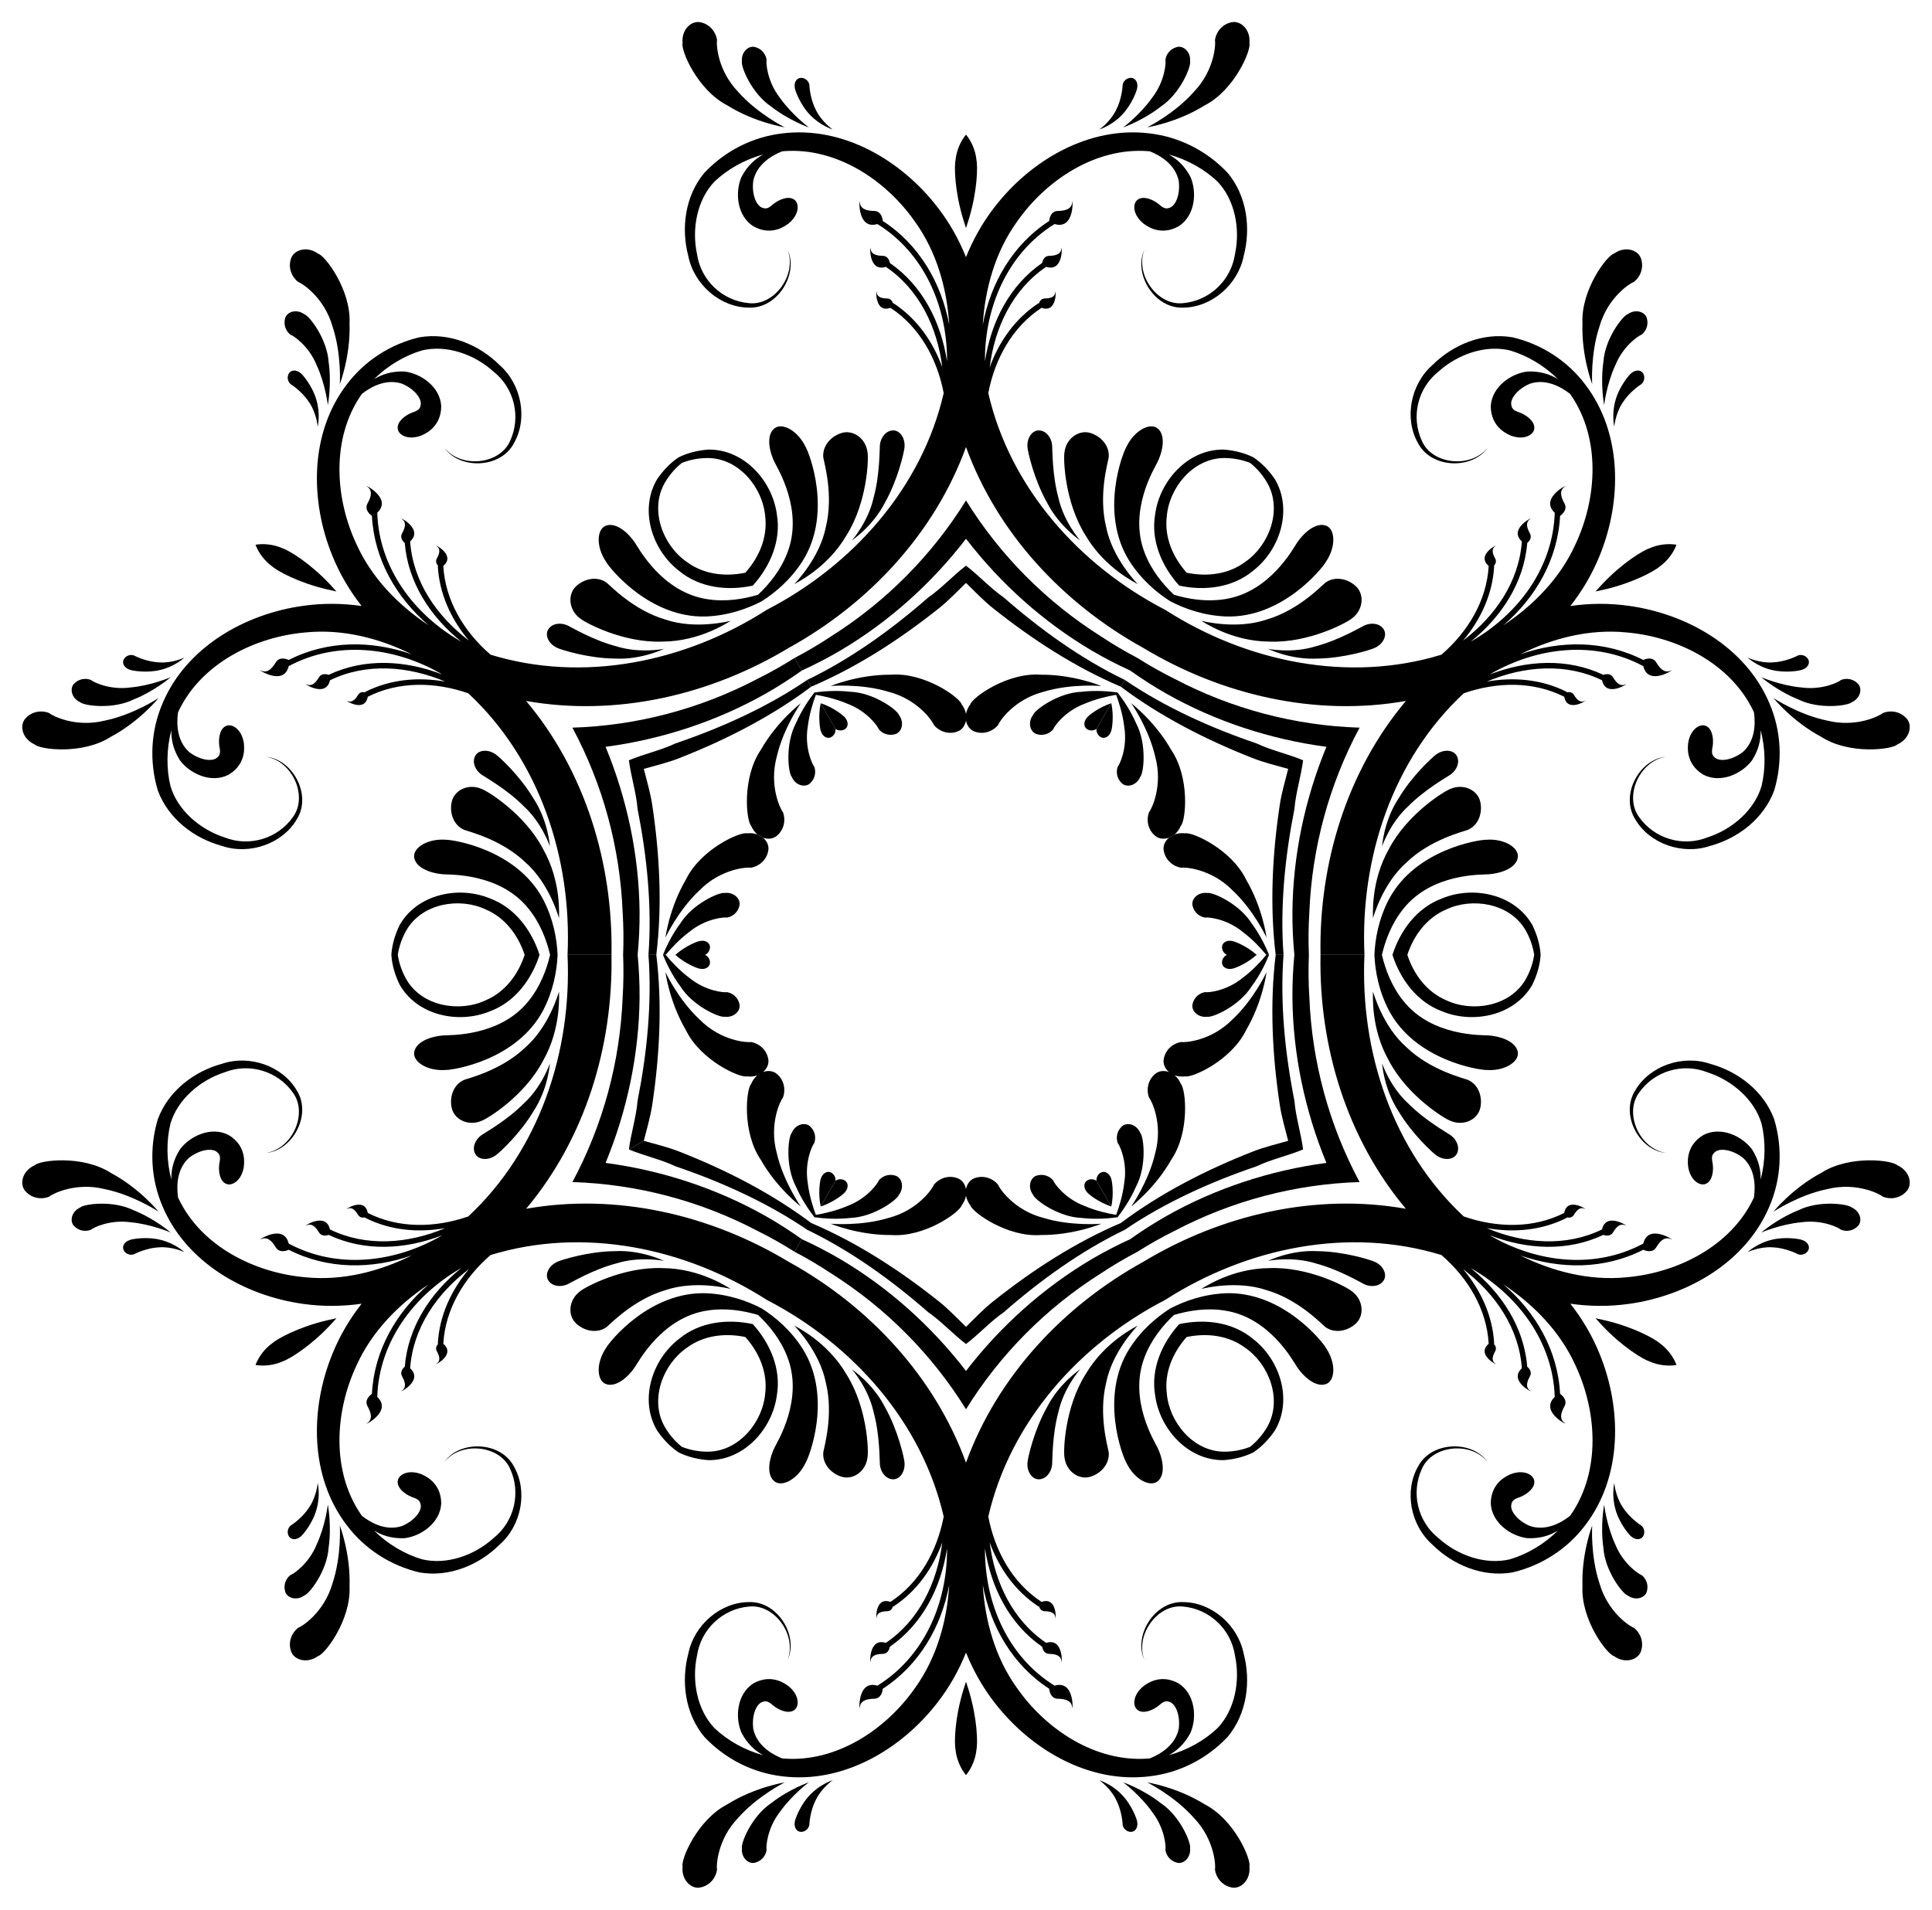 <?xml version="1.0" encoding="utf-8"?>

<!DOCTYPE svg PUBLIC "-//W3C//DTD SVG 1.1//EN" "http://www.w3.org/Graphics/SVG/1.1/DTD/svg11.dtd">
<svg version="1.1" id="Layer_1" xmlns="http://www.w3.org/2000/svg" xmlns:xlink="http://www.w3.org/1999/xlink" x="0px" y="0px"
	 viewBox="473.95 3.095 1612.1 1593.809" enable-background="new 473.95 3.095 1612.1 1593.809" xml:space="preserve"
	>
<g>
	<path d="M1136.753,490.629c1.122-0.96,27.357-13.072,43.452-40.647c17.545-27.739,18.686-64.154,17.598-69.556
		c-1.467-11.706-12.352-19.141-22.109-15.821c-9.697,3.283-15.807,11.888-14.72,20.589
		c0.646,4.113,8.632,30.923,2.112,57.588C1157.921,468.966,1137.69,489.378,1136.753,490.629z"/>
	<path d="M1212.417,422.487c10.837-19.198,15.902-42.031,16.249-45.843c0.823-7.756-3.696-14.377-9.414-14.334
		c-5.685,0.041-10.382,5.356-11.111,12.221c-0.333,3.37,0.08,24.46-5.269,44.038
		c-4.421,20.01-18.017,35.491-18.007,35.442C1184.617,454.189,1202.284,442.485,1212.417,422.487z"/>
	<path d="M1280,193.447v-78.011c-4.674,5.661-7.827,13.307-8.657,20.569c-1.304,6.285-0.772,26.435,6.145,49.512
		C1278.296,188.15,1279.14,190.794,1280,193.447z"/>
	<path d="M1217.502,566.183c-27.592-0.207-50.654,9.538-50.574,9.467c-0.218-0.062,25.212-2.299,48.535,4.835
		c24.612,6.391,36.817,24.798,37.746,27.686c4.048,5.032,11.856,8.34,19.663,5.446
		c3.68-1.284,6.345-4.805,7.128-9.168v-5.441H1280c-0.461-2.666-1.605-5.423-3.585-8.036
		C1274.764,585.215,1245.591,564.116,1217.502,566.183z"/>
	<path d="M1179.111,602.064c-0.997-1.596-9.911-8.729-20.36-12.073l12.391,21.462
		c2.326,1.63,5.635,1.728,8.005,0.08C1181.95,609.584,1181.957,605.326,1179.111,602.064z"/>
	<path d="M1080.807,91.038c23.419,14.586,48.176,18.327,48.07,18.343c0.154,0.168-22.7-11.21-38.868-29.472
		c-17.646-18.302-18.447-40.376-17.731-43.323c-0.818-6.405-5.745-13.304-13.92-14.913
		c-7.417-1.611-15.987,6.005-14.849,17.46C1041.916,44.908,1055.772,78.136,1080.807,91.038z"/>
	<path d="M1117.369,91.974c15.06,11.816,31.617,17.497,31.573,17.486c0.053,0.103-14.187-10.529-24.173-24.672
		c-11.065-14.242-11.713-29.907-11.159-31.796c-0.598-4.37-3.777-9.115-9.6-10.632
		c-5.159-1.499-11.761,3.828-10.977,12.083C1092.049,58.846,1101.324,81.288,1117.369,91.974z"/>
	<path d="M1150.087,99.183c8.276,8.743,18.84,12.122,18.773,11.959c-0.046,0.193-9.028-6.228-13.814-15.665
		c-4.991-9.338-5.731-19.911-5.777-21.637c-0.558-3.389-3.83-5.966-7.239-5.766c-3.416,0.202-5.637,3.828-4.915,8.092
		C1137.132,78.212,1141.7,90.712,1150.087,99.183z"/>
	<path d="M1040.635,479.576c17.15,14.209,40.432,16.785,61.45,12.265l-1.554-2.692l1.555,2.692
		c14.423-15.941,23.833-37.393,20.103-59.349c-3.646-27.929-27.194-54.514-57.117-54.192
		c-8.626,0.639-17.211,2.677-24.816,6.45l0,0l0,0c-0,0-0,0-0,0v0
		c-7.07,4.699-13.128,11.116-17.994,18.266C1007.021,428.768,1018.27,462.453,1040.635,479.576z M1028.375,406.559
		c3.485-6.242,8.534-12.373,14.568-17.152c7.156-2.836,14.99-4.143,22.138-4.04
		c25.564,0.425,45.408,24.69,47.385,48.751c2.067,17.356-5.011,33.969-16.601,46.955
		c-17.041,3.544-34.967,1.368-48.964-9.1C1027.054,458.228,1015.962,428.91,1028.375,406.559z"/>
	<path d="M1063.344,517.587c18.507-0.805,34.194-6.45,46.266-12.712c11.459-7.323,24.191-18.086,34.142-33.711
		c25.051-40.061,5.446-89.989,2.46-95.014c-6.752-14.097-19.849-20.575-26.065-15.534
		c-6.212,4.982-5.347,16.762,0.053,28.113c2.29,4.814,24.702,40.397,10.607,76.023
		c-5.512,14.314-15.018,25.931-24.321,34.711c-12.255,3.666-27.068,6.091-42.221,3.707
		c-37.901-5.607-57.51-42.808-60.534-47.197c-7.131-10.353-16.9-16.991-24.32-14.103
		c-7.474,2.863-8.412,17.444,0.42,30.34C982.688,477.309,1016.125,519.251,1063.344,517.587z"/>
	<path d="M957.736,519.028c4.135,3.643,36.241,20.863,69.036,19.537c31.928-0.151,55.535-16.815,56.927-17.307
		c-1.551,0.187-29.345,7.5-54.604-1.118c-26.353-7.686-45.578-28.008-48.816-30.623
		c-6.992-5.293-17.499-4.303-25.191,2.453C947.336,498.761,948.332,511.905,957.736,519.028z"/>
	<path d="M939.03,543.866c3.474,1.605,25.781,8.635,47.825,8.85c22.386,1.223,41.355-8.225,41.078-8.098
		c0.047,0.016-20.158,4.05-39.698-2.127c-19.63-5.156-37.687-16.059-40.773-17.456
		c-6.309-2.801-13.261-1.391-16.139,3.512C928.427,533.475,931.901,540.7,939.03,543.866z"/>
	<path d="M1037.48,623.567c-12.137,5.772-25.695,8.611-38.764,14.034l-0-0v0l0,0l0,0
		c1.838,14.03,6.159,27.191,7.228,40.587c7.808,39.431,12.112,81.1,9.098,121.812h6.552
		c5.04-41.366,2.745-84.201-3.353-124.751c-1.483-10.328-4.614-20.524-7.075-30.46
		c9.835-2.836,20.231-5.223,29.916-9.102c38.167-14.994,76.411-34.423,109.715-59.472l-3.276-5.674
		C1113.771,593.506,1075.532,610.614,1037.48,623.567z"/>
	<path d="M1122.151,700.635c6.41-5.314,7.449-13.729,5.115-19.752c-2.036-2.248-11.875-22.022-5.104-46.532
		c5.483-23.765,20.136-44.67,20.081-44.45c0.102-0.034-19.869,15.066-33.486,39.065
		c-15.834,23.292-12.148,59.106-7.988,63.414c1.273,3.021,3.089,5.391,5.167,7.123l4.712,2.72
		C1114.818,703.727,1119.199,703.18,1122.151,700.635z"/>
	<path d="M1134.568,651.394c3.25,7.626,11.594,9.152,15.412,5.375c4.398-4.113,4.922-9.799,3.365-13.929
		c-1.39-1.4-8.304-15.471-5.377-33.268c1.218-10.353,4.398-20.32,6.737-26.591l-0.915-1.585l0.915,1.585
		c6.601,1.109,16.822,3.339,26.397,7.461c16.876,6.364,25.605,19.387,26.123,21.29
		c2.798,3.414,7.984,5.802,13.745,4.051c5.18-1.419,8.03-9.407,3.05-16.035
		c-1.465-4.271-21.095-18.571-40.355-19.299c-12.142-1.407-23.486-0.371-30.099,0.561l0,0
		c-4.113,5.261-10.683,14.567-15.535,25.786C1129.032,623.84,1131.601,647.99,1134.568,651.394z"/>
	<path d="M1159.027,613.659c1.402,4.096,5.093,6.219,8.182,4.766c2.612-1.228,4.182-4.144,3.933-6.973
		l-12.391-21.462C1156.423,600.711,1158.143,611.998,1159.027,613.659z"/>
	<path d="M722.725,238.4c2.91,0.855,21.627,12.584,28.653,37.018c7.732,23.133,6.158,48.614,6.09,48.397
		c-0.067,0.084,9.072-23.227,8.15-50.802c1.345-28.132-20.505-56.745-26.302-58.253
		c-9.352-6.713-20.233-3.099-22.546,4.129C714.076,226.773,717.587,234.489,722.725,238.4z"/>
	<path d="M716.266,282.397c1.914,0.465,15.156,8.859,21.957,25.562c7.255,15.72,9.343,33.368,9.28,33.27
		c-0.012,0.044,3.347-17.135,0.644-36.086c-1.232-19.237-16.029-38.492-20.336-39.842
		c-6.757-4.807-14.672-1.752-15.953,3.465C710.261,274.569,712.78,279.695,716.266,282.397z"/>
	<path d="M738.031,337.084c-3.143-11.498-11.684-21.704-13.447-22.743c-3.332-2.757-7.582-2.647-9.466,0.21
		c-1.878,2.853-1.282,6.974,1.374,9.152c1.472,0.903,10.258,6.831,15.85,15.822
		c5.779,8.864,6.849,19.853,6.659,19.796C739.11,359.46,741.465,348.622,738.031,337.084z"/>
	<path d="M1495.736,503.17c-15.153,2.383-29.966-0.041-42.221-3.707c-9.303-8.78-18.809-20.396-24.321-34.711
		c-14.095-35.626,8.318-71.209,10.607-76.023c5.4-11.352,6.265-23.132,0.053-28.113
		c-6.216-5.041-19.313,1.437-26.065,15.534c-2.986,5.026-22.592,54.953,2.46,95.014
		c9.951,15.626,22.683,26.388,34.141,33.711c12.071,6.262,27.758,11.907,46.266,12.712
		c47.219,1.665,80.656-40.278,83.515-45.377c8.832-12.896,7.894-27.477,0.42-30.34
		c-7.42-2.888-17.189,3.75-24.321,14.103C1553.246,460.363,1533.637,497.563,1495.736,503.17z"/>
	<path d="M1530.904,520.141c-25.259,8.618-53.053,1.304-54.604,1.118c1.393,0.492,25,17.156,56.927,17.307
		c32.795,1.325,64.901-15.895,69.036-19.537c9.404-7.123,10.4-20.268,2.647-27.057
		c-7.691-6.756-18.199-7.746-25.191-2.453C1576.481,492.134,1557.257,512.455,1530.904,520.141z"/>
	<path d="M1532.067,544.617c-0.277-0.127,18.692,9.322,41.078,8.098c22.045-0.214,44.351-7.244,47.825-8.85
		c7.129-3.165,10.603-10.39,7.706-15.319c-2.878-4.903-9.83-6.313-16.139-3.512
		c-3.085,1.396-21.143,12.3-40.773,17.456C1552.226,548.667,1532.021,544.633,1532.067,544.617z"/>
	<path d="M1810.902,490.583c-1.877,2.016-3.744,4.069-5.612,6.14c2.728-0.582,5.439-1.172,8.124-1.79
		c23.444-5.548,41.159-15.163,45.951-19.434c5.874-4.349,10.919-10.903,13.485-17.781
		c-7.239-1.217-15.438-0.125-22.142,2.788C1844.613,462.519,1827.429,473.054,1810.902,490.583z"/>
	<path d="M1459.231,692.381c4.16-4.308,7.846-40.122-7.988-63.414c-13.617-23.998-33.587-39.099-33.486-39.065
		c-0.055-0.22,14.597,20.685,20.08,44.45c6.771,24.51-3.067,44.284-5.104,46.532
		c-2.334,6.022-1.295,14.438,5.115,19.752c2.952,2.545,7.333,3.092,11.503,1.589l4.712-2.72
		C1456.142,697.771,1457.958,695.402,1459.231,692.381z"/>
	<path d="M1401.249,589.991l-12.391,21.462c-0.249,2.829,1.321,5.744,3.933,6.973
		c3.089,1.452,6.78-0.67,8.182-4.766C1401.856,611.998,1403.577,600.711,1401.249,589.991z"/>
	<path d="M1802.532,323.814c-0.068,0.217-1.642-25.263,6.09-48.397c7.027-24.433,25.743-36.163,28.653-37.018
		c5.138-3.911,8.649-11.627,5.955-19.512c-2.313-7.229-13.194-10.843-22.545-4.129
		c-5.798,1.508-27.647,30.121-26.302,58.253C1793.46,300.587,1802.599,323.898,1802.532,323.814z"/>
	<path d="M1832.189,265.302c-4.306,1.35-19.104,20.605-20.335,39.842c-2.703,18.951,0.655,36.13,0.644,36.086
		c-0.063,0.098,2.025-17.55,9.28-33.27c6.801-16.703,20.044-25.097,21.957-25.562
		c3.486-2.703,6.005-7.829,4.408-13.63C1846.861,263.55,1838.946,260.495,1832.189,265.302z"/>
	<path d="M1843.507,323.703c2.655-2.178,3.252-6.3,1.374-9.152c-1.883-2.857-6.133-2.968-9.466-0.21
		c-1.763,1.039-10.303,11.245-13.447,22.743c-3.433,11.539-1.078,22.377-0.97,22.237
		c-0.19,0.057,0.879-10.932,6.659-19.796C1833.249,330.534,1842.035,324.606,1843.507,323.703z"/>
	<path d="M1494.929,378.299c-29.923-0.322-53.471,26.263-57.117,54.192c-3.73,21.956,5.68,43.408,20.103,59.349
		l3.364-5.826l-3.364,5.826c21.017,4.52,44.3,1.943,61.45-12.265c22.365-17.122,33.614-50.808,18.374-76.561
		c-4.866-7.15-10.924-13.566-17.994-18.266v0C1512.14,380.976,1503.555,378.938,1494.929,378.299z
		 M1531.625,406.559c12.414,22.352,1.321,51.67-18.527,65.412c-13.997,10.469-31.923,12.645-48.964,9.1
		c-11.59-12.986-18.669-29.598-16.601-46.955c1.977-24.06,21.821-48.325,47.385-48.751
		c7.149-0.103,14.982,1.204,22.139,4.04C1523.091,394.185,1528.139,400.316,1531.625,406.559z"/>
	<path d="M1423.247,490.629c-0.937-1.25-21.168-21.663-26.334-47.847c-6.52-26.665,1.467-53.475,2.112-57.588
		c1.087-8.701-5.023-17.306-14.72-20.589c-9.757-3.32-20.642,4.115-22.109,15.821
		c-1.087,5.403,0.053,41.817,17.598,69.556C1395.89,477.556,1422.125,489.668,1423.247,490.629z"/>
	<path d="M1351.859,374.531c-0.729-6.864-5.425-12.18-11.111-12.221c-5.717-0.044-10.237,6.577-9.414,14.334
		c0.347,3.812,5.412,26.644,16.249,45.843c10.133,19.998,27.801,31.702,27.552,31.525
		c0.009,0.048-13.587-15.433-18.007-35.442C1351.778,398.992,1352.192,377.901,1351.859,374.531z"/>
	<path d="M1288.657,136.005c-0.83-7.262-3.983-14.908-8.657-20.569v78.011c0.86-2.653,1.704-5.297,2.512-7.93
		C1289.429,162.44,1289.96,142.29,1288.657,136.005z"/>
	<path d="M1280,475.202c-11.231,8.607-20.468,18.929-31.535,26.553c-30.244,26.477-64.179,51.04-100.943,68.785
		l3.276,5.674c38.344-16.318,74.293-39.723,106.361-65.28c8.202-6.448,15.468-14.258,22.841-21.357
		c7.373,7.099,14.639,14.909,22.841,21.357c32.068,25.557,68.017,48.962,106.361,65.28l3.276-5.674
		c-36.764-17.746-70.699-42.308-100.943-68.785C1300.468,494.131,1291.231,483.808,1280,475.202z"/>
	<path d="M1283.585,590.972c-1.98,2.613-3.124,5.37-3.585,8.036h0v5.441c0.783,4.363,3.448,7.884,7.128,9.168
		c7.807,2.894,15.614-0.414,19.663-5.446c0.929-2.888,13.134-21.295,37.746-27.686
		c23.322-7.133,48.753-4.896,48.535-4.835c0.08,0.071-22.982-9.674-50.574-9.467
		C1314.409,564.116,1285.236,585.215,1283.585,590.972z"/>
	<path d="M1376.335,580.45c-19.26,0.729-38.891,15.028-40.355,19.299c-4.98,6.628-2.129,14.617,3.051,16.035
		c5.761,1.752,10.948-0.637,13.745-4.051c0.517-1.903,9.246-14.927,26.123-21.29
		c9.575-4.122,19.796-6.351,26.397-7.461l0.915-1.585l-0.915,1.585c2.34,6.271,5.52,16.238,6.737,26.591
		c2.927,17.797-3.987,31.868-5.377,33.268c-1.558,4.13-1.033,9.816,3.365,13.929
		c3.818,3.776,12.162,2.251,15.412-5.375c2.967-3.404,5.535-27.554-3.464-44.598
		c-4.852-11.219-11.421-20.524-15.535-25.786l0-0C1399.821,580.079,1388.477,579.042,1376.335,580.45z"/>
	<path d="M1380.889,602.064c-2.846,3.262-2.839,7.52-0.037,9.469c2.37,1.648,5.679,1.55,8.005-0.08
		l12.391-21.462C1390.801,593.335,1381.886,600.468,1380.889,602.064z"/>
	<path d="M1431.123,109.381c-0.106-0.016,24.651-3.757,48.07-18.343c25.035-12.902,38.891-46.13,37.298-51.905
		c1.138-11.456-7.432-19.072-14.849-17.46c-8.175,1.609-13.102,8.508-13.92,14.913
		c0.715,2.947-0.085,25.021-17.731,43.323C1453.822,98.171,1430.969,109.549,1431.123,109.381z"/>
	<path d="M1442.631,91.974c16.044-10.685,25.32-33.127,24.336-37.532c0.784-8.255-5.819-13.582-10.977-12.083
		c-5.823,1.517-9.003,6.262-9.6,10.632c0.554,1.89-0.094,17.555-11.159,31.796
		c-9.987,14.143-24.226,24.775-24.173,24.672C1411.014,109.471,1427.571,103.79,1442.631,91.974z"/>
	<path d="M1409.913,99.183c8.386-8.472,12.954-20.971,12.973-23.017c0.722-4.264-1.499-7.89-4.915-8.092
		c-3.409-0.2-6.681,2.377-7.239,5.766c-0.046,1.726-0.786,12.299-5.777,21.637
		c-4.786,9.437-13.768,15.858-13.814,15.665C1391.073,111.305,1401.637,107.926,1409.913,99.183z"/>
	<path d="M1759.49,800c-0.535-8.473-3.062-16.927-6.822-24.716c-14.683-26.075-49.48-33.175-75.49-22.368
		c-20.88,7.748-34.752,26.623-41.347,47.084c6.594,20.461,20.467,39.336,41.347,47.084
		c26.011,10.807,60.808,3.707,75.49-22.368c3.759-7.789,6.287-16.244,6.822-24.716l0,0
		C1759.49,800,1759.49,800,1759.49,800C1759.49,800,1759.49,800,1759.49,800L1759.49,800z
		 M1746.543,821.193c-13.15,21.927-44.087,26.98-65.912,16.662c-16.065-6.888-26.912-21.324-32.363-37.854
		c5.451-16.53,16.299-30.967,32.363-37.854c21.826-10.318,52.762-5.265,65.912,16.662
		c3.663,6.14,6.449,13.577,7.57,21.193C1752.991,807.615,1750.206,815.053,1746.543,821.193z"/>
	<path d="M1740.445,881.254c-1.209-7.87-11.842-13.011-24.373-14.011c-5.314-0.424-47.335,1.194-71.141-28.825
		c-9.64-11.931-14.948-25.972-17.9-38.418L1623.906,800l3.125-0c2.952-12.446,8.259-26.487,17.9-38.418
		c23.806-30.02,65.828-28.401,71.141-28.825c12.531-0.999,23.165-6.14,24.373-14.011
		c1.258-7.904-10.901-16.007-26.485-14.806c-5.845-0.074-58.887,7.912-81.055,49.637
		c-8.557,16.43-11.512,32.838-12.124,46.423l0,0V800v0l0,0c0.613,13.585,3.567,29.993,12.124,46.423
		c22.168,41.725,75.21,49.711,81.055,49.637C1729.544,897.262,1741.703,889.159,1740.445,881.254z"/>
	<path d="M1619.547,830.63c-0.009-0.05-0.022-0.074-0.039-0.057
		C1619.513,830.562,1619.526,830.583,1619.547,830.63z"/>
	<path d="M1709.216,927.366c2.006-10.039-2.391-19.633-10.471-23.042c-3.885-1.497-31.096-7.986-50.929-26.964
		c-20.093-17.566-27.656-45.293-28.27-46.729c0.271,1.452-2.358,30.228,13.476,57.954
		c15.25,29.064,46.216,48.259,51.438,50.019C1695.332,943.185,1707.213,937.476,1709.216,927.366z"/>
	<path d="M1648.893,923.921c-15.119-13.834-21.727-33.348-21.69-33.316c-0.029-0.303,1.273,20.849,13.525,39.624
		c11.208,18.984,28.449,34.787,31.577,36.993c6.306,4.591,14.3,3.987,17.12-0.986
		c2.807-4.944,0.552-11.669-5.028-15.733C1681.644,948.529,1663.172,938.342,1648.893,923.921z"/>
	<path d="M1859.365,1124.501c-4.792-4.271-22.507-13.887-45.951-19.434c-2.685-0.618-5.396-1.208-8.124-1.79
		c1.867,2.072,3.735,4.124,5.612,6.14c16.526,17.529,33.711,28.064,39.806,30.078
		c6.704,2.913,14.902,4.005,22.142,2.788C1870.284,1135.404,1865.239,1128.85,1859.365,1124.501z"/>
	<path d="M1462.816,901.409c5.811,1.449,38.67-13.266,50.924-38.625c13.975-23.792,17.067-48.637,17.088-48.532
		c0.163-0.158-10.615,22.984-28.454,39.615c-17.841,18.119-39.885,19.485-42.85,18.846
		c-6.382,0.99-13.151,6.097-14.548,14.305c-0.728,3.829,0.988,7.897,4.375,10.757
		c-4.17-1.503-8.552-0.956-11.503,1.589c-6.41,5.314-7.449,13.729-5.115,19.752
		c2.036,2.248,11.875,22.022,5.104,46.532c-5.483,23.765-20.136,44.67-20.08,44.45
		c-0.102,0.034,19.869-15.066,33.486-39.065c15.834-23.292,12.148-59.106,7.988-63.414
		c-1.273-3.021-3.089-5.391-5.167-7.123C1456.603,901.429,1459.563,901.818,1462.816,901.409z"/>
	<path d="M1530.591,800c-4.261,5.162-11.303,12.899-19.66,19.13c-13.949,11.434-29.592,12.481-31.499,11.977
		c-4.356,0.716-9.017,4.013-10.381,9.878c-1.361,5.195,4.132,11.658,12.361,10.66
		c4.431,0.867,26.63-8.983,36.891-25.299c7.29-9.812,12.064-20.154,14.564-26.347L1530.591,800z"/>
	<path d="M1493.643,806.893c0.287,3.402,3.971,5.537,8.219,4.703c1.88-0.065,12.516-4.219,20.635-11.595
		c-8.12-7.377-18.755-11.53-20.635-11.595c-4.248-0.834-7.932,1.301-8.219,4.703
		c-0.243,2.877,1.498,5.693,4.072,6.893C1495.141,801.199,1493.401,804.016,1493.643,806.893z"/>
	<path d="M2057.176,975.626c-4.205-4.267-39.909-8.882-63.6,6.348c-24.342,12.988-39.96,32.558-39.921,32.459
		c-0.222,0.05,21.058-14.053,44.957-18.924c24.673-6.132,44.19,4.213,46.385,6.306
		c5.956,2.494,14.394,1.677,19.875-4.598C2069.976,991.599,2067.665,980.369,2057.176,975.626z"/>
	<path d="M2019.157,1010.861c-3.323-3.054-27.396-6.242-44.672,2.31c-17.764,7.134-30.962,18.633-30.93,18.601
		c-0.116-0.006,16.212-7.021,33.453-8.599c17.866-2.461,31.756,4.81,33.116,6.234
		c4.083,1.667,9.783,1.286,14.008-2.998C2028.009,1022.691,2026.698,1014.309,2019.157,1010.861z"/>
	<path d="M1932.139,1048.179c-0.004-0.001,0.018-0.022,0.021-0.029
		C1932.142,1048.164,1932.134,1048.174,1932.139,1048.179z"/>
	<path d="M1978.301,1038.174c-1.781-1.007-14.89-3.301-26.419-0.274c-11.473,2.74-19.564,9.938-19.723,10.25
		c0.505-0.406,10.238-4.657,20.453-4.103c10.582,0.347,20.109,4.992,21.627,5.816
		c3.214,1.211,7.081-0.334,8.613-3.387C1984.385,1043.417,1982.355,1039.681,1978.301,1038.174z"/>
	<path d="M1954.383,937.28c-8.725-23.795-30.436-40.096-53.452-46.337c-23.039-7.83-50.544,1.688-62.532,22.218
		c-12.893,20.326,3.622,50.298,25.661,52.141c-21.895-3.361-35.194-32.828-22.504-50.188
		c12.639-18.048,36.327-25.328,57.195-17.062c20.686,6.711,39.079,22.762,45.032,42.699
		c3.562,14.655,3.376,31.404-0.742,46.735c0.248-7.486-1.427-16.095-7.133-25.099
		c-8.133-11.027-25.965-19.636-40.62-12.024c-15.99,9.493-12.663,25.417-12.698,26.514
		c1.831,11.583,9.946,16.443,14.865,14.176c5.334-2.365,6.452-10.572,5.61-16.729
		c-0.234-1.935-1.742-6.469,1.095-8.982c3.866-4.71,15.069-3.014,24.155,4.034
		c10.209,9.311,10.505,23.378,9.184,32.982c-0.218,0.447-0.387,0.923-0.614,1.366
		c-18.91,39.42-63.312,61.875-106.358,65.424c-30.216,2.905-60.772-4.724-88.146-18.343
		c33.407,11.735,70.325,11.872,102.749-4.684c1.852,0.852,7.806,3.06,10.89-2.135
		c3.68-6.195,7.619-8.948,12.382-6.613c4.408,2.176-19.044-14.17-23.252,3.583
		c-40.152,21.59-88.246,16.121-127.236-6.382c-0.289-0.167-0.562-0.351-0.846-0.52
		c30.686,11.874,64.74,13.861,94.759-0.352c2.161,0.749,6.015,1.434,8.189-2.238
		c3.132-5.263,6.486-7.612,10.529-5.625c3.778,1.865-16.408-12.189-19.82,3.327
		c-30.127,14.676-65.039,12.045-96.189-1.103c22.64,4.011,45.999,1.934,66.856-8.628l-0.178-0.358
		c1.91,0.458,4.536,0.466,6.131-2.21c2.705-4.57,5.616-6.601,9.118-4.868c3.309,1.629-14.663-10.889-17.285,3.405
		c-25.872,13.092-56.199,12.506-83.857,2.909c-59.176-55.067-86.586-137.345-82.841-218.31h-36.662
		c-1.439,76.595,22.11,153.432,71.219,211.91c-75.198-13.29-153.515,4.734-219.129,44.278
		c-67.053,37.051-121.821,95.864-147.91,167.632c-26.089-71.769-80.858-130.581-147.91-167.632
		c-65.614-39.544-143.931-57.568-219.129-44.278c49.109-58.478,72.658-135.315,71.219-211.91h-36.662
		c3.744,80.965-23.665,163.243-82.841,218.31c-27.657,9.597-57.984,10.184-83.856-2.909
		c-2.622-14.294-20.595-1.775-17.285-3.405c3.502-1.733,6.413,0.298,9.118,4.868c1.595,2.676,4.221,2.667,6.131,2.21
		l-0.178,0.358c20.857,10.562,44.217,12.639,66.856,8.628c-31.15,13.148-66.062,15.779-96.189,1.103
		c-3.412-15.515-23.599-1.461-19.82-3.327c4.043-1.987,7.397,0.361,10.529,5.625
		c2.173,3.672,6.027,2.987,8.189,2.238c30.018,14.213,64.073,12.226,94.759,0.352
		c-0.284,0.169-0.558,0.354-0.846,0.52c-38.99,22.503-87.084,27.972-127.236,6.382
		c-4.208-17.753-27.66-1.407-23.252-3.583c4.763-2.335,8.701,0.418,12.382,6.613
		c3.084,5.195,9.038,2.987,10.89,2.135c32.425,16.556,69.343,16.419,102.749,4.684
		c-27.373,13.619-57.93,21.248-88.146,18.343c-43.046-3.549-87.448-26.003-106.358-65.424
		c-0.226-0.443-0.395-0.919-0.614-1.366c-1.321-9.603-1.025-23.671,9.184-32.982
		c9.087-7.048,20.29-8.744,24.156-4.034c2.837,2.514,1.329,7.047,1.095,8.982
		c-0.842,6.156,0.276,14.364,5.61,16.729c4.919,2.267,13.034-2.593,14.865-14.176
		c-0.036-1.097,3.292-17.021-12.698-26.514c-14.655-7.612-32.487,0.997-40.62,12.024
		c-5.706,9.005-7.38,17.613-7.133,25.099c-4.118-15.331-4.304-32.08-0.742-46.735
		c5.953-19.938,24.347-35.989,45.032-42.699c20.868-8.266,44.555-0.986,57.195,17.062
		c12.691,17.36-0.609,46.828-22.504,50.188c22.038-1.843,38.553-31.815,25.661-52.141
		c-11.988-20.529-39.493-30.049-62.532-22.218c-23.017,6.241-44.727,22.542-53.452,46.337
		c-7.149,23.872-5.922,49.616,4.001,72.665c19.819,46.963,68.841,74.733,117.626,81.391
		c16.336,2.287,32.568,2.075,48.464-0.183c-9.904,12.637-18.204,26.589-24.391,41.88
		c-18.627,45.579-19.088,101.918,11.674,142.563c15,20.118,36.681,34.053,60.929,39.798
		c24.969,4.341,49.942-6.31,66.855-23.123c18.301-16.037,23.809-44.616,12.024-65.263
		c-11.156-21.328-45.37-22.012-57.986-3.848c13.858-17.281,46.027-14.066,54.716,5.605
		c9.31,19.97,3.771,44.124-13.821,58.063c-16.154,14.559-39.252,22.463-59.495,17.649
		c-14.472-4.243-28.885-12.778-40.103-24.01c6.36,3.958,14.652,6.812,25.303,6.373
		c13.616-1.53,29.988-12.668,30.723-29.166c-0.226-18.595-15.681-23.675-16.613-24.254
		c-10.946-4.205-19.213,0.392-19.709,5.786c-0.619,5.802,5.93,10.873,11.682,13.223
		c1.793,0.765,6.473,1.726,7.231,5.44c2.146,5.703-4.924,14.557-15.571,18.902
		c-13.168,4.186-25.499-2.591-33.155-8.537c-0.278-0.413-0.606-0.797-0.876-1.214
		c-24.684-36.087-21.929-85.768-3.479-124.821c12.593-27.62,34.477-50.268,59.959-67.165
		c-26.866,23.064-45.443,54.967-47.318,91.326c-1.664,1.178-6.553,5.23-3.596,10.499
		c3.525,6.284,3.94,11.072-0.464,14.029c-4.089,2.73,21.794-9.408,8.523-21.929
		c1.378-45.568,30.162-84.484,69.145-106.999c0.289-0.167,0.585-0.311,0.874-0.472
		c-25.626,20.637-44.374,49.136-47.075,82.239c-1.729,1.497-4.25,4.492-2.156,8.211
		c2.992,5.344,3.349,9.423-0.393,11.931c-3.505,2.339,18.76-8.115,7.029-18.828
		c2.353-33.428,22.088-62.348,49.049-82.75c-14.793,17.601-24.674,38.869-25.956,62.213l0.399,0.024
		c-1.351,1.425-2.671,3.695-1.152,6.415c2.606,4.628,2.909,8.164-0.343,10.33
		c-3.066,2.051,16.762-7.254,5.694-16.672c1.598-28.952,17.27-54.923,39.409-74.076
		c77.278-23.715,162.237-6.313,230.482,37.412c71.99,37.24,129.54,102.116,147.641,180.898
		c-5.517,28.75-20.173,55.307-44.447,71.168c-13.69-4.876-11.835,16.948-11.591,13.267
		c0.251-3.899,3.465-5.405,8.775-5.462c3.115-0.044,4.421-2.322,4.98-4.205l0.221,0.333
		c19.575-12.782,33.054-31.973,40.9-53.585c-4.189,33.55-19.366,65.101-47.139,83.853
		c-15.143-4.803-13.065,19.706-12.791,15.502c0.301-4.494,4.012-6.225,10.136-6.306
		c4.267-0.046,5.6-3.727,6.032-5.973c27.318-18.89,42.624-49.376,47.684-81.888
		c0.004,0.331,0.028,0.66,0.028,0.993c-0.007,45.017-19.318,89.403-58.091,113.38
		c-17.479-5.232-15.049,23.251-14.729,18.345c0.358-5.292,4.713-7.327,11.918-7.416
		c6.041-0.073,7.106-6.333,7.294-8.363c30.55-19.803,48.891-51.843,55.431-86.641
		c-1.892,30.516-10.564,60.792-28.187,85.508c-24.596,35.504-66.243,62.731-109.838,59.397
		c-0.497-0.025-0.993-0.117-1.49-0.152c-8.977-3.658-21.012-10.947-23.971-24.444
		c-1.561-11.394,2.573-21.943,8.584-22.936c3.596-1.2,6.768,2.372,8.327,3.543
		c4.91,3.807,12.577,6.943,17.293,3.506c4.423-3.127,4.271-12.584-4.844-19.962
		c-0.968-0.517-13.095-11.361-29.311-2.26c-13.92,8.885-15.38,28.633-9.897,41.19
		c4.945,9.444,11.563,15.198,18.171,18.727c-15.336-4.099-29.934-12.313-40.845-22.725
		c-14.29-15.125-18.994-39.079-14.463-60.349c3.276-22.205,21.424-39.079,43.374-41.001
		c21.38-2.31,40.249,23.941,32.212,44.583c9.423-20.007-8.276-49.296-32.325-48.293
		c-23.773,0.117-45.769,19.177-50.507,43.045c-6.104,23.053-2.841,50.006,13.403,69.46
		c17.099,18.127,40.008,29.936,64.93,32.868c50.581,6.317,99.141-22.251,129.3-61.172
		c10.148-13.004,18.081-27.167,24.073-42.063c5.992,14.895,13.925,29.059,24.073,42.063
		c30.16,38.921,78.719,67.489,129.3,61.172c24.923-2.931,47.831-14.741,64.931-32.868
		c16.244-19.453,19.506-46.406,13.403-69.46c-4.738-23.867-26.734-42.928-50.507-43.045
		c-24.049-1.002-41.748,28.286-32.325,48.293c-8.037-20.642,10.832-46.893,32.212-44.583
		c21.95,1.922,40.098,18.796,43.373,41.001c4.531,21.27-0.172,45.224-14.462,60.349
		c-10.911,10.412-25.509,18.626-40.845,22.725c6.607-3.529,13.226-9.283,18.171-18.727
		c5.483-12.557,4.023-32.304-9.897-41.19c-16.217-9.101-28.343,1.743-29.311,2.26
		c-9.115,7.377-9.267,16.835-4.844,19.962c4.715,3.437,12.382,0.301,17.293-3.506
		c1.559-1.17,4.731-4.743,8.327-3.543c6.012,0.993,10.145,11.543,8.584,22.936
		c-2.959,13.497-14.994,20.787-23.971,24.444c-0.497,0.034-0.993,0.127-1.49,0.152
		c-43.594,3.333-85.242-23.893-109.838-59.397c-17.623-24.716-26.295-54.992-28.187-85.508
		c6.54,34.799,24.881,66.839,55.431,86.641c0.188,2.03,1.253,8.29,7.294,8.363
		c7.205,0.09,11.559,2.124,11.918,7.416c0.32,4.906,2.749-23.578-14.729-18.345
		c-38.773-23.978-58.084-68.363-58.091-113.38c0-0.333,0.023-0.662,0.028-0.993
		c5.06,32.511,20.366,62.997,47.684,81.888c0.432,2.246,1.766,5.927,6.032,5.973
		c6.124,0.08,9.835,1.812,10.136,6.306c0.274,4.205,2.352-20.304-12.791-15.502
		c-27.773-18.752-42.951-50.303-47.139-83.853c7.846,21.612,21.325,40.803,40.9,53.585l0.221-0.333
		c0.559,1.883,1.864,4.161,4.979,4.205c5.311,0.058,8.524,1.563,8.775,5.462c0.244,3.68,2.099-18.143-11.591-13.267
		c-24.274-15.86-38.93-42.417-44.447-71.168c18.101-78.782,75.651-143.658,147.641-180.898l0,0
		c68.246-43.725,153.205-61.127,230.482-37.412c22.14,19.153,37.811,45.124,39.409,74.076
		c-11.068,9.418,8.76,18.723,5.694,16.672c-3.251-2.167-2.949-5.703-0.343-10.33
		c1.52-2.72,0.2-4.989-1.152-6.415l0.399-0.024c-1.282-23.344-11.163-44.612-25.956-62.213
		c26.961,20.403,46.696,49.322,49.049,82.75c-11.73,10.713,10.534,21.168,7.029,18.828
		c-3.742-2.508-3.386-6.587-0.393-11.931c2.094-3.718-0.427-6.713-2.156-8.211
		c-2.7-33.103-21.449-61.602-47.074-82.239c0.289,0.162,0.585,0.306,0.874,0.472
		c38.983,22.515,67.766,61.431,69.144,106.999c-13.271,12.521,12.612,24.658,8.523,21.929
		c-4.404-2.957-3.989-7.745-0.464-14.029c2.957-5.269-1.932-9.321-3.596-10.499
		c-1.875-36.359-20.452-68.263-47.318-91.326c25.481,16.896,47.366,39.545,59.959,67.165
		c18.45,39.053,21.205,88.734-3.479,124.821c-0.27,0.418-0.598,0.801-0.876,1.214
		c-7.656,5.946-19.987,12.723-33.155,8.537c-10.648-4.345-17.717-13.2-15.571-18.902
		c0.758-3.714,5.439-4.675,7.231-5.44c5.752-2.349,12.301-7.421,11.682-13.223
		c-0.496-5.394-8.763-9.992-19.709-5.786c-0.932,0.58-16.387,5.66-16.613,24.254
		c0.735,16.498,17.107,27.636,30.723,29.166c10.651,0.44,18.944-2.415,25.303-6.373
		c-11.218,11.232-25.63,19.767-40.102,24.01c-20.243,4.813-43.341-3.091-59.495-17.649
		c-17.593-13.94-23.132-38.093-13.821-58.063c8.689-19.671,40.858-22.887,54.716-5.605
		c-12.615-18.165-46.829-17.481-57.986,3.848c-11.785,20.647-6.276,49.226,12.024,65.263
		c16.913,16.812,41.886,27.464,66.855,23.123c24.248-5.745,45.93-19.68,60.929-39.798
		c30.762-40.645,30.3-96.984,11.674-142.563c-6.187-15.291-14.487-29.242-24.391-41.88
		c15.896,2.258,32.128,2.47,48.464,0.183c48.786-6.659,97.807-34.429,117.627-81.391
		C1960.305,986.896,1961.532,961.152,1954.383,937.28z"/>
	<path d="M1619.547,769.37c-0.02,0.048-0.034,0.069-0.039,0.057C1619.525,769.443,1619.538,769.42,1619.547,769.37
		z"/>
	<path d="M1619.547,769.37c0.614-1.437,8.177-29.163,28.27-46.729c19.833-18.979,47.044-25.468,50.929-26.964
		c8.079-3.409,12.476-13.003,10.471-23.042c-2.003-10.109-13.884-15.819-24.756-11.236
		c-5.222,1.76-36.188,20.955-51.438,50.019C1617.189,739.142,1619.817,767.918,1619.547,769.37z"/>
	<path d="M1648.893,676.079c14.28-14.422,32.752-24.608,35.504-26.582c5.58-4.063,7.835-10.788,5.028-15.733
		c-2.821-4.973-10.815-5.577-17.12-0.986c-3.127,2.206-20.369,18.009-31.577,36.993
		c-12.252,18.775-13.554,39.927-13.525,39.623C1627.165,709.427,1633.774,689.913,1648.893,676.079z"/>
	<path d="M1561.283,637.601c-13.069-5.423-26.627-8.261-38.764-14.034c-38.052-12.954-76.291-30.061-110.041-53.027
		l-3.276,5.674c33.304,25.048,71.548,44.478,109.715,59.472c9.685,3.879,20.081,6.267,29.916,9.102
		c-2.462,9.935-5.592,20.132-7.075,30.46c-6.099,40.55-8.394,83.385-3.353,124.751h6.552
		c-3.014-40.711,1.29-82.381,9.098-121.812c1.069-13.397,5.39-26.558,7.228-40.587l0-0
		C1561.283,637.601,1561.283,637.601,1561.283,637.601L1561.283,637.601L1561.283,637.601z"/>
	<path d="M1444.977,712.981c1.397,8.208,8.165,13.315,14.548,14.305c2.965-0.639,25.009,0.727,42.85,18.846
		c17.839,16.631,28.617,39.773,28.454,39.615c-0.021,0.105-3.113-24.74-17.088-48.532
		c-12.254-25.359-45.113-40.074-50.924-38.625c-3.253-0.408-6.213-0.02-8.752,0.913l-4.712,2.72
		C1445.965,705.084,1444.249,709.152,1444.977,712.981z"/>
	<path d="M1481.412,748.355c-8.229-0.998-13.723,5.465-12.361,10.659c1.363,5.865,6.025,9.162,10.381,9.879
		c1.907-0.504,17.55,0.544,31.499,11.978c8.357,6.231,15.398,13.968,19.66,19.13l2.277,0
		c-2.5-6.193-7.274-16.535-14.564-26.346C1508.043,757.338,1485.844,747.487,1481.412,748.355z"/>
	<path d="M1998.612,604.491c-23.9-4.871-45.18-18.974-44.957-18.924c-0.039-0.1,15.579,19.471,39.921,32.459
		c23.691,15.23,59.395,10.615,63.6,6.348c10.489-4.742,12.8-15.973,7.696-21.59
		c-5.481-6.275-13.919-7.092-19.875-4.598C2042.802,600.278,2023.285,610.623,1998.612,604.491z"/>
	<path d="M1943.555,568.229c-0.032-0.032,13.166,11.466,30.93,18.601c17.276,8.552,41.349,5.364,44.672,2.31
		c7.541-3.449,8.853-11.83,4.976-15.548c-4.226-4.284-9.925-4.665-14.008-2.998
		c-1.36,1.425-15.25,8.695-33.116,6.234C1959.767,575.25,1943.439,568.235,1943.555,568.229z"/>
	<path d="M1932.159,551.85c-0.003-0.006-0.024-0.028-0.021-0.029
		C1932.134,551.826,1932.142,551.836,1932.159,551.85z"/>
	<path d="M1951.882,562.1c11.53,3.027,24.638,0.733,26.419-0.274c4.054-1.507,6.083-5.243,4.551-8.303
		c-1.531-3.053-5.399-4.597-8.613-3.387c-1.518,0.824-11.045,5.469-21.627,5.816
		c-10.215,0.554-19.947-3.696-20.453-4.103C1932.318,552.162,1940.408,559.36,1951.882,562.1z"/>
	<path d="M1608.422,610.385c-53.842-1.678-106.697-15.652-154.541-40.809c-10.559-5.232-20.842-11.044-30.823-17.362
		c-10.462-5.484-20.637-11.484-30.447-18.012c-45.708-28.856-84.237-67.643-112.612-113.432v-0
		c0,0,0,0,0,0c0-0-0-0-0-0v0c-28.374,45.789-66.904,84.576-112.612,113.432
		c-9.81,6.528-19.985,12.528-30.447,18.012l6.062,10.499c10.89-4.972,21.55-10.481,31.903-16.557
		c40.407-23.829,76.314-55.989,105.094-93.425c28.781,37.435,64.687,69.595,105.094,93.425
		c10.353,6.076,21.013,11.586,31.903,16.557c9.751,6.945,19.852,13.422,30.291,19.35
		c40.84,23.079,86.645,38.095,133.455,44.302c-18.03,43.643-27.928,90.819-28.361,137.727
		c-0.085,12.004,0.473,23.991,1.613,35.907c-1.139,11.917-1.698,23.903-1.613,35.907
		c0.433,46.908,10.331,94.084,28.361,137.727c-46.81,6.207-92.615,21.223-133.455,44.302
		c-10.438,5.928-20.54,12.405-30.291,19.35c-10.89,4.972-21.55,10.481-31.903,16.557
		c-40.407,23.829-76.314,55.989-105.094,93.425c-28.781-37.435-64.687-69.595-105.094-93.425
		c-10.353-6.076-21.013-11.586-31.903-16.557l-6.062,10.499c10.462,5.484,20.637,11.484,30.447,18.012
		c45.708,28.856,84.237,67.643,112.612,113.432v0c0,0,0,0,0-0c0,0,0,0,0,0v-0
		c28.374-45.789,66.904-84.576,112.612-113.432c9.81-6.528,19.985-12.528,30.447-18.012
		c9.98-6.319,20.264-12.13,30.823-17.362c47.844-25.156,100.699-39.13,154.541-40.809
		c-25.467-47.467-39.793-100.228-41.929-154.241c-0.748-11.76-0.857-23.572-0.375-35.374
		c-0.482-11.803-0.373-23.614,0.375-35.374C1568.629,710.614,1582.955,657.852,1608.422,610.385z"/>
	<path d="M1423.247,1109.372c-1.122,0.96-27.357,13.072-43.452,40.647c-17.545,27.739-18.686,64.154-17.598,69.556
		c1.467,11.706,12.352,19.141,22.109,15.821c9.697-3.283,15.807-11.888,14.72-20.589
		c-0.646-4.113-8.632-30.923-2.112-57.588C1402.079,1131.035,1422.31,1110.621,1423.247,1109.372z"/>
	<path d="M1347.583,1177.514c-10.837,19.198-15.902,42.031-16.249,45.843c-0.823,7.757,3.697,14.377,9.414,14.334
		c5.686-0.041,10.382-5.356,11.111-12.221c0.333-3.37-0.081-24.46,5.269-44.038
		c4.421-20.01,18.017-35.491,18.007-35.442C1375.383,1145.812,1357.716,1157.515,1347.583,1177.514z"/>
	<path d="M1280,1406.553v78.011c4.674-5.661,7.827-13.307,8.657-20.569c1.304-6.285,0.772-26.435-6.145-49.512
		C1281.704,1411.85,1280.86,1409.206,1280,1406.553z"/>
	<path d="M1342.497,1033.817c27.592,0.207,50.654-9.538,50.574-9.467c0.218,0.062-25.212,2.299-48.535-4.835
		c-24.612-6.391-36.817-24.798-37.746-27.686c-4.048-5.032-11.856-8.34-19.663-5.446
		c-3.68,1.284-6.345,4.805-7.128,9.168v5.441H1280c0.461,2.666,1.605,5.423,3.585,8.036
		C1285.236,1014.785,1314.409,1035.884,1342.497,1033.817z"/>
	<path d="M1380.889,997.936c0.997,1.596,9.911,8.73,20.359,12.073l-12.391-21.462
		c-2.326-1.63-5.635-1.728-8.005-0.08C1378.05,990.416,1378.043,994.674,1380.889,997.936z"/>
	<path d="M1479.193,1508.962c-23.419-14.587-48.176-18.327-48.07-18.343c-0.154-0.168,22.699,11.21,38.868,29.472
		c17.646,18.302,18.446,40.376,17.731,43.323c0.818,6.405,5.745,13.304,13.92,14.913
		c7.417,1.611,15.987-6.005,14.849-17.46C1518.084,1555.092,1504.228,1521.864,1479.193,1508.962z"/>
	<path d="M1442.631,1508.026c-15.06-11.816-31.617-17.497-31.573-17.486c-0.053-0.103,14.187,10.529,24.173,24.672
		c11.065,14.242,11.713,29.907,11.159,31.797c0.598,4.37,3.777,9.115,9.6,10.632
		c5.159,1.499,11.761-3.828,10.977-12.083C1467.952,1541.154,1458.676,1518.712,1442.631,1508.026z"/>
	<path d="M1409.913,1500.817c-8.276-8.743-18.84-12.122-18.773-11.959c0.046-0.193,9.028,6.228,13.814,15.665
		c4.991,9.338,5.731,19.911,5.777,21.637c0.558,3.389,3.83,5.966,7.239,5.766c3.416-0.202,5.637-3.828,4.915-8.092
		C1422.868,1521.788,1418.3,1509.289,1409.913,1500.817z"/>
	<path d="M1519.365,1120.424c-17.15-14.209-40.432-16.785-61.45-12.265l3.015,5.223l-3.016-5.223
		c-14.423,15.941-23.833,37.393-20.103,59.349c3.646,27.93,27.194,54.514,57.117,54.192
		c8.626-0.639,17.211-2.677,24.816-6.45c7.07-4.699,13.128-11.116,17.994-18.266
		C1552.979,1171.232,1541.73,1137.546,1519.365,1120.424z M1531.625,1193.441c-3.485,6.242-8.534,12.373-14.568,17.152
		c-7.156,2.836-14.99,4.143-22.139,4.04c-25.564-0.425-45.408-24.69-47.385-48.751
		c-2.067-17.356,5.011-33.968,16.601-46.955l0,0c17.041-3.544,34.967-1.368,48.965,9.1
		C1532.946,1141.772,1544.038,1171.09,1531.625,1193.441z"/>
	<path d="M1496.656,1082.413c-18.507,0.805-34.194,6.45-46.266,12.712c-11.459,7.323-24.191,18.086-34.141,33.711
		c-25.051,40.061-5.446,89.989-2.46,95.014c6.752,14.097,19.849,20.575,26.065,15.534
		c6.212-4.982,5.347-16.761-0.053-28.113c-2.29-4.814-24.702-40.397-10.607-76.023
		c5.512-14.314,15.019-25.931,24.321-34.711c12.255-3.666,27.068-6.091,42.221-3.707
		c37.901,5.607,57.51,42.808,60.534,47.197c7.131,10.353,16.9,16.991,24.321,14.103
		c7.474-2.863,8.412-17.444-0.42-30.34C1577.312,1122.691,1543.875,1080.749,1496.656,1082.413z"/>
	<path d="M1602.264,1080.972c-4.135-3.643-36.242-20.863-69.036-19.538c-31.928,0.151-55.535,16.815-56.927,17.307
		c1.551-0.186,29.345-7.5,54.604,1.118c26.352,7.686,45.577,28.008,48.816,30.623
		c6.992,5.292,17.499,4.303,25.191-2.453C1612.664,1101.239,1611.668,1088.095,1602.264,1080.972z"/>
	<path d="M1620.97,1056.135c-3.474-1.605-25.78-8.636-47.825-8.85c-22.386-1.223-41.355,8.225-41.078,8.098
		c-0.046-0.016,20.158-4.05,39.698,2.126c19.63,5.156,37.687,16.06,40.773,17.456
		c6.309,2.801,13.261,1.391,16.139-3.512C1631.573,1066.525,1628.099,1059.3,1620.97,1056.135z"/>
	<path d="M1425.432,948.606c-3.25-7.626-11.594-9.152-15.412-5.375c-4.397,4.113-4.922,9.799-3.365,13.929
		c1.39,1.4,8.304,15.471,5.377,33.268c-1.218,10.353-4.398,20.32-6.737,26.591
		c-6.601-1.109-16.822-3.339-26.397-7.461c-16.877-6.364-25.605-19.387-26.123-21.29
		c-2.798-3.414-7.984-5.802-13.745-4.051c-5.18,1.419-8.03,9.407-3.051,16.035
		c1.465,4.271,21.095,18.571,40.355,19.299c12.142,1.407,23.485,0.371,30.099-0.56v-0
		c4.113-5.261,10.683-14.567,15.535-25.786C1430.968,976.16,1428.399,952.01,1425.432,948.606z"/>
	<path d="M1392.791,981.574c-2.612,1.228-4.182,4.144-3.933,6.973l12.391,21.462
		c2.329-10.72,0.608-22.007-0.276-23.668C1399.571,982.245,1395.88,980.122,1392.791,981.574z"/>
	<path d="M1837.275,1361.6c-2.91-0.854-21.627-12.584-28.653-37.018c-7.732-23.133-6.158-48.614-6.09-48.397
		c0.067-0.084-9.072,23.227-8.149,50.802c-1.345,28.132,20.504,56.745,26.302,58.253
		c9.352,6.713,20.233,3.099,22.545-4.129C1845.924,1373.227,1842.413,1365.511,1837.275,1361.6z"/>
	<path d="M1843.734,1317.603c-1.914-0.465-15.155-8.859-21.957-25.562c-7.255-15.72-9.343-33.368-9.28-33.271
		c0.012-0.043-3.347,17.135-0.644,36.086c1.232,19.237,16.029,38.492,20.335,39.842
		c6.757,4.806,14.672,1.752,15.953-3.465C1849.739,1325.431,1847.22,1320.305,1843.734,1317.603z"/>
	<path d="M1821.969,1262.917c3.143,11.498,11.684,21.704,13.447,22.743c3.332,2.757,7.582,2.647,9.466-0.21
		c1.878-2.853,1.282-6.974-1.374-9.152c-1.472-0.903-10.258-6.831-15.85-15.822
		c-5.779-8.864-6.849-19.853-6.659-19.796C1820.89,1240.54,1818.535,1251.378,1821.969,1262.917z"/>
	<path d="M1064.264,1096.83c15.153-2.384,29.966,0.041,42.221,3.707c9.303,8.779,18.809,20.396,24.321,34.711
		c14.095,35.626-8.318,71.209-10.607,76.023c-5.4,11.352-6.265,23.132-0.053,28.113
		c6.216,5.042,19.313-1.437,26.065-15.534c2.986-5.025,22.591-54.953-2.46-95.014
		c-9.951-15.626-22.683-26.388-34.142-33.711c-12.071-6.262-27.758-11.907-46.266-12.712
		c-47.219-1.665-80.656,40.278-83.515,45.377c-8.832,12.896-7.894,27.477-0.42,30.34
		c7.42,2.889,17.189-3.75,24.32-14.103C1006.754,1139.638,1026.363,1102.437,1064.264,1096.83z"/>
	<path d="M1029.096,1079.859c25.259-8.618,53.053-1.304,54.604-1.118c-1.393-0.492-25-17.156-56.927-17.307
		c-32.795-1.325-64.901,15.895-69.036,19.538c-9.405,7.123-10.4,20.268-2.647,27.057
		c7.691,6.756,18.199,7.746,25.191,2.453C983.518,1107.867,1002.743,1087.545,1029.096,1079.859z"/>
	<path d="M1027.933,1055.383c0.277,0.127-18.692-9.322-41.078-8.098c-22.045,0.214-44.351,7.244-47.825,8.85
		c-7.129,3.165-10.603,10.39-7.706,15.32c2.878,4.903,9.83,6.313,16.139,3.512
		c3.085-1.396,21.143-12.3,40.773-17.456C1007.775,1051.334,1027.979,1055.368,1027.933,1055.383z"/>
	<path d="M749.097,1109.417c1.877-2.016,3.744-4.069,5.612-6.14c-2.728,0.582-5.439,1.173-8.124,1.79
		c-23.444,5.548-41.16,15.163-45.951,19.434c-5.875,4.349-10.919,10.903-13.485,17.781
		c7.239,1.217,15.438,0.125,22.142-2.788C715.386,1137.481,732.571,1126.946,749.097,1109.417z"/>
	<path d="M1037.48,976.433c38.052,12.954,76.291,30.061,110.041,53.027l0-0
		c36.764,17.746,70.699,42.308,100.943,68.785c11.068,7.624,20.305,17.947,31.535,26.554
		c11.231-8.607,20.468-18.929,31.536-26.554c30.244-26.477,64.179-51.04,100.943-68.785l0,0
		c33.75-22.966,71.989-40.073,110.041-53.027c12.137-5.773,25.695-8.611,38.764-14.034l-0-0
		c-1.838-14.03-6.159-27.19-7.228-40.587c-7.808-39.431-12.112-81.1-9.098-121.812h-6.552
		c-5.04,41.366-2.745,84.201,3.353,124.751c1.483,10.327,4.614,20.525,7.075,30.46l0,0
		c-9.835,2.836-20.231,5.223-29.916,9.102c-38.167,14.993-76.411,34.423-109.715,59.472v-0
		c-38.344,16.318-74.293,39.723-106.361,65.28c-8.202,6.448-15.468,14.258-22.841,21.357
		c-7.373-7.099-14.639-14.909-22.841-21.357c-32.068-25.557-68.017-48.962-106.361-65.28v0
		c-33.304-25.048-71.548-44.478-109.715-59.472c-9.685-3.879-20.082-6.267-29.916-9.102l-12.45,7.188
		C1011.785,967.822,1025.344,970.66,1037.48,976.433z"/>
	<path d="M1100.769,907.619c-4.16,4.308-7.846,40.122,7.988,63.414c13.617,23.998,33.587,39.099,33.486,39.065
		c0.055,0.22-14.597-20.685-20.081-44.45c-6.771-24.51,3.067-44.284,5.104-46.532
		c2.334-6.022,1.295-14.438-5.115-19.752c-2.952-2.545-7.333-3.092-11.503-1.589
		c3.387-2.86,5.104-6.928,4.375-10.757c-1.397-8.208-8.165-13.315-14.548-14.305
		c-2.965,0.639-25.009-0.727-42.85-18.846c-17.839-16.631-28.617-39.773-28.454-39.615
		c0.021-0.105,3.113,24.74,17.088,48.532c12.254,25.358,45.113,40.074,50.924,38.625
		c3.253,0.408,6.213,0.02,8.752-0.913C1103.858,902.229,1102.042,904.598,1100.769,907.619z"/>
	<path d="M1158.751,1010.009l12.391-21.462c0.249-2.829-1.321-5.744-3.933-6.973c-3.089-1.452-6.78,0.67-8.182,4.766
		C1158.143,988.002,1156.423,999.289,1158.751,1010.009z"/>
	<path d="M757.468,1276.186c0.068-0.217,1.642,25.263-6.09,48.397c-7.027,24.433-25.743,36.163-28.653,37.018
		c-5.138,3.911-8.649,11.627-5.955,19.512c2.313,7.229,13.194,10.842,22.546,4.129
		c5.798-1.508,27.647-30.121,26.302-58.253C766.54,1299.413,757.401,1276.102,757.468,1276.186z"/>
	<path d="M727.811,1334.698c4.307-1.35,19.104-20.605,20.336-39.842c2.703-18.951-0.655-36.13-0.644-36.086
		c0.063-0.098-2.025,17.55-9.28,33.271c-6.801,16.703-20.044,25.097-21.957,25.562
		c-3.486,2.703-6.005,7.829-4.408,13.63C713.139,1336.45,721.054,1339.505,727.811,1334.698z"/>
	<path d="M716.493,1276.297c-2.655,2.178-3.252,6.3-1.374,9.152c1.883,2.857,6.133,2.968,9.466,0.21
		c1.763-1.039,10.303-11.245,13.447-22.743c3.433-11.539,1.078-22.377,0.97-22.237
		c0.19-0.057-0.879,10.932-6.659,19.796C726.751,1269.466,717.965,1275.394,716.493,1276.297z"/>
	<path d="M1065.071,1221.701c29.923,0.322,53.471-26.263,57.117-54.192c3.73-21.956-5.68-43.408-20.103-59.349
		l-1.206,2.089l1.206-2.089c-21.017-4.52-44.3-1.944-61.45,12.265c-22.365,17.122-33.614,50.808-18.374,76.561
		c4.866,7.15,10.924,13.566,17.994,18.266v0C1047.86,1219.024,1056.445,1221.062,1065.071,1221.701z
		 M1028.375,1193.441c-12.414-22.352-1.322-51.67,18.527-65.412c13.997-10.469,31.923-12.645,48.964-9.1
		c11.59,12.986,18.669,29.599,16.601,46.955c-1.977,24.06-21.821,48.325-47.385,48.751
		c-7.149,0.103-14.982-1.204-22.138-4.04C1036.909,1205.815,1031.861,1199.684,1028.375,1193.441z"/>
	<path d="M1136.753,1109.372c0.937,1.25,21.168,21.663,26.334,47.847c6.52,26.665-1.467,53.475-2.112,57.588
		c-1.087,8.701,5.023,17.306,14.72,20.589c9.757,3.32,20.642-4.115,22.109-15.821
		c1.087-5.402-0.053-41.817-17.598-69.556C1164.11,1122.444,1137.875,1110.332,1136.753,1109.372z"/>
	<path d="M1208.141,1225.469c0.729,6.865,5.425,12.18,11.111,12.221c5.717,0.044,10.237-6.577,9.414-14.334
		c-0.347-3.812-5.412-26.644-16.249-45.843c-10.133-19.998-27.8-31.702-27.552-31.525
		c-0.009-0.048,13.587,15.432,18.007,35.442C1208.222,1201.008,1207.808,1222.099,1208.141,1225.469z"/>
	<path d="M1271.343,1463.995c0.83,7.262,3.983,14.908,8.657,20.569v-78.011c-0.86,2.653-1.704,5.296-2.512,7.93
		C1270.571,1437.56,1270.04,1457.71,1271.343,1463.995z"/>
	<path d="M1276.415,1009.028c1.98-2.613,3.124-5.37,3.585-8.036h-0v-5.441
		c-0.783-4.363-3.448-7.884-7.128-9.168c-7.807-2.894-15.614,0.414-19.663,5.446
		c-0.929,2.888-13.134,21.295-37.746,27.686c-23.322,7.134-48.753,4.897-48.535,4.835
		c-0.08-0.071,22.982,9.674,50.574,9.467C1245.591,1035.884,1274.764,1014.785,1276.415,1009.028z"/>
	<path d="M1183.665,1019.55c19.26-0.729,38.89-15.028,40.355-19.299c4.98-6.628,2.129-14.616-3.05-16.035
		c-5.761-1.752-10.948,0.637-13.745,4.051c-0.517,1.903-9.246,14.927-26.123,21.29
		c-9.575,4.122-19.796,6.351-26.397,7.461c-2.34-6.271-5.52-16.238-6.737-26.591
		c-2.927-17.797,3.987-31.868,5.377-33.268c1.558-4.13,1.033-9.816-3.365-13.929
		c-3.818-3.776-12.162-2.251-15.412,5.375c-2.967,3.404-5.535,27.554,3.464,44.598
		c4.852,11.219,11.421,20.525,15.535,25.786v0C1160.179,1019.921,1171.523,1020.958,1183.665,1019.55z"/>
	<path d="M1179.148,988.467c-2.37-1.648-5.679-1.55-8.005,0.08l-12.391,21.462
		c10.448-3.344,19.363-10.477,20.36-12.073C1181.957,994.674,1181.95,990.416,1179.148,988.467z"/>
	<path d="M1128.877,1490.619c0.106,0.016-24.651,3.756-48.07,18.343c-25.035,12.902-38.891,46.13-37.297,51.905
		c-1.138,11.455,7.432,19.072,14.849,17.46c8.175-1.609,13.102-8.508,13.92-14.913
		c-0.715-2.947,0.085-25.021,17.731-43.323C1106.178,1501.829,1129.031,1490.451,1128.877,1490.619z"/>
	<path d="M1117.369,1508.026c-16.044,10.685-25.32,33.127-24.336,37.532c-0.784,8.255,5.819,13.582,10.977,12.083
		c5.823-1.517,9.003-6.262,9.6-10.632c-0.554-1.89,0.094-17.555,11.159-31.797
		c9.987-14.143,24.226-24.775,24.173-24.672C1148.986,1490.529,1132.429,1496.21,1117.369,1508.026z"/>
	<path d="M1150.087,1500.817c-8.386,8.472-12.954,20.971-12.973,23.017c-0.722,4.265,1.499,7.89,4.915,8.092
		c3.409,0.2,6.681-2.377,7.239-5.766c0.046-1.726,0.786-12.299,5.777-21.637
		c4.786-9.437,13.768-15.858,13.814-15.665C1168.927,1488.695,1158.363,1492.074,1150.087,1500.817z"/>
	<path d="M800.51,800c0.535,8.473,3.062,16.927,6.822,24.716c14.683,26.075,49.48,33.175,75.49,22.368
		c20.88-7.748,34.752-26.623,41.347-47.084c-6.594-20.461-20.467-39.336-41.347-47.084
		c-26.011-10.807-60.808-3.707-75.49,22.368c-3.759,7.79-6.287,16.244-6.822,24.716l0,0c0,0,0,0,0,0
		S800.51,800,800.51,800L800.51,800z M813.457,778.807c13.15-21.927,44.087-26.98,65.912-16.662
		c16.065,6.888,26.912,21.324,32.363,37.854c-5.451,16.53-16.299,30.967-32.363,37.854
		c-21.826,10.318-52.762,5.265-65.912-16.662c-3.663-6.139-6.448-13.577-7.57-21.193
		C807.009,792.385,809.794,784.947,813.457,778.807z"/>
	<path d="M940.453,769.37c0.009,0.051,0.022,0.074,0.039,0.057C940.487,769.438,940.473,769.417,940.453,769.37z"/>
	<path d="M850.784,672.634c-2.005,10.039,2.392,19.633,10.471,23.042c3.885,1.497,31.096,7.986,50.929,26.964
		c20.093,17.566,27.656,45.293,28.27,46.729c-0.27-1.452,2.358-30.228-13.475-57.954
		c-15.25-29.064-46.216-48.259-51.438-50.019C864.668,656.815,852.787,662.524,850.784,672.634z"/>
	<path d="M911.107,676.079c15.119,13.833,21.727,33.348,21.69,33.316c0.029,0.303-1.273-20.849-13.525-39.623
		c-11.208-18.984-28.449-34.787-31.576-36.993c-6.306-4.591-14.299-3.987-17.12,0.986
		c-2.807,4.944-0.552,11.669,5.028,15.733C878.356,651.471,896.827,661.658,911.107,676.079z"/>
	<path d="M700.635,475.499c4.791,4.271,22.507,13.886,45.951,19.434c2.685,0.618,5.396,1.208,8.124,1.79
		c-1.867-2.071-3.735-4.124-5.612-6.14c-16.526-17.529-33.711-28.064-39.806-30.078
		c-6.704-2.913-14.902-4.005-22.142-2.788C689.716,464.596,694.76,471.15,700.635,475.499z"/>
	<path d="M1097.184,698.591c-5.811-1.449-38.67,13.266-50.924,38.625c-13.975,23.792-17.067,48.637-17.088,48.532
		c-0.163,0.158,10.615-22.984,28.454-39.615c17.841-18.119,39.885-19.485,42.85-18.846
		c6.382-0.99,13.151-6.097,14.548-14.305c0.728-3.829-0.988-7.897-4.375-10.757l-4.712-2.72
		C1103.397,698.571,1100.437,698.183,1097.184,698.591z"/>
	<path d="M1029.409,800c4.261-5.162,11.303-12.899,19.66-19.13c13.949-11.434,29.592-12.481,31.499-11.978
		c4.356-0.716,9.017-4.013,10.381-9.879c1.361-5.195-4.132-11.658-12.361-10.659
		c-4.431-0.867-26.63,8.983-36.891,25.299c-7.29,9.811-12.064,20.154-14.564,26.346L1029.409,800z"/>
	<path d="M1066.357,793.107c-0.287-3.402-3.971-5.536-8.219-4.703c-1.88,0.065-12.516,4.219-20.635,11.595
		c8.119,7.377,18.755,11.53,20.635,11.595c4.248,0.834,7.932-1.301,8.219-4.703
		c0.243-2.876-1.498-5.693-4.072-6.893C1064.859,798.801,1066.599,795.984,1066.357,793.107z"/>
	<path d="M502.824,624.374c4.205,4.267,39.909,8.882,63.6-6.348c24.342-12.988,39.96-32.558,39.921-32.459
		c0.222-0.05-21.057,14.053-44.958,18.924c-24.673,6.131-44.19-4.213-46.385-6.306
		c-5.956-2.494-14.394-1.677-19.875,4.598C490.024,608.401,492.335,619.631,502.824,624.374z"/>
	<path d="M540.843,589.139c3.323,3.054,27.396,6.242,44.672-2.31c17.764-7.134,30.961-18.633,30.93-18.601
		c0.116,0.006-16.212,7.021-33.453,8.599c-17.866,2.461-31.756-4.81-33.116-6.234
		c-4.084-1.668-9.783-1.286-14.008,2.998C531.99,577.309,533.302,585.691,540.843,589.139z"/>
	<path d="M581.699,561.826c1.781,1.007,14.89,3.301,26.419,0.274c11.473-2.74,19.564-9.938,19.723-10.25
		c-0.505,0.406-10.238,4.657-20.453,4.103c-10.583-0.347-20.109-4.992-21.627-5.816
		c-3.214-1.211-7.081,0.334-8.613,3.387C575.615,556.583,577.644,560.319,581.699,561.826z"/>
	<path d="M627.861,551.821c0.004,0.001-0.018,0.022-0.021,0.029C627.858,551.836,627.866,551.826,627.861,551.821z"/>
	<path d="M605.616,662.72c8.725,23.795,30.436,40.096,53.452,46.337c23.039,7.83,50.544-1.688,62.532-22.218
		c12.893-20.326-3.622-50.298-25.661-52.141c21.895,3.361,35.194,32.828,22.504,50.188
		c-12.639,18.048-36.327,25.328-57.195,17.062c-20.686-6.711-39.079-22.762-45.032-42.699
		c-3.562-14.655-3.376-31.404,0.742-46.735c-0.247,7.486,1.427,16.095,7.133,25.1
		c8.133,11.027,25.965,19.636,40.62,12.024c15.99-9.493,12.662-25.417,12.698-26.514
		c-1.831-11.583-9.946-16.443-14.865-14.176c-5.334,2.365-6.452,10.572-5.61,16.729
		c0.234,1.935,1.742,6.469-1.095,8.983c-3.866,4.71-15.069,3.014-24.156-4.034
		c-10.209-9.311-10.505-23.378-9.184-32.982c0.218-0.447,0.387-0.923,0.614-1.366
		c18.91-39.42,63.312-61.875,106.358-65.424c30.216-2.904,60.772,4.724,88.146,18.343
		c-33.407-11.735-70.325-11.872-102.749,4.684c-1.852-0.852-7.806-3.06-10.89,2.135
		c-3.68,6.195-7.619,8.948-12.382,6.613c-4.408-2.176,19.044,14.17,23.252-3.583
		c40.152-21.59,88.246-16.121,127.236,6.382c0.289,0.167,0.562,0.351,0.846,0.52
		c-30.686-11.873-64.74-13.861-94.759,0.352c-2.161-0.749-6.016-1.434-8.189,2.238
		c-3.132,5.263-6.486,7.612-10.529,5.625c-3.778-1.865,16.408,12.189,19.82-3.327
		c30.127-14.676,65.039-12.045,96.189,1.103c-22.64-4.011-45.999-1.934-66.856,8.628l0.178,0.358
		c-1.91-0.458-4.536-0.466-6.131,2.21c-2.705,4.57-5.616,6.601-9.118,4.868
		c-3.309-1.629,14.663,10.889,17.285-3.405c25.873-13.092,56.2-12.506,83.856-2.909
		c59.177,55.067,86.586,137.345,82.841,218.31l36.662-0c1.439-76.595-22.11-153.432-71.219-211.91
		c75.198,13.291,153.515-4.734,219.129-44.278v0c67.052-37.051,121.821-95.863,147.91-167.632
		c26.089,71.769,80.858,130.581,147.91,167.632v-0c65.614,39.544,143.931,57.569,219.129,44.278
		c-49.109,58.478-72.657,135.315-71.219,211.91l36.662,0c-3.744-80.965,23.665-163.243,82.841-218.31
		c27.657-9.597,57.984-10.183,83.857,2.909c2.622,14.294,20.595,1.775,17.285,3.405
		c-3.502,1.732-6.413-0.298-9.118-4.868c-1.595-2.676-4.221-2.668-6.131-2.21l0.178-0.358
		c-20.857-10.562-44.217-12.639-66.856-8.628c31.15-13.148,66.062-15.779,96.189-1.103
		c3.413,15.515,23.599,1.461,19.82,3.327c-4.043,1.986-7.397-0.361-10.529-5.625
		c-2.173-3.672-6.027-2.987-8.189-2.238c-30.019-14.213-64.073-12.226-94.759-0.352
		c0.284-0.169,0.558-0.354,0.846-0.52c38.99-22.503,87.084-27.972,127.236-6.382
		c4.208,17.753,27.66,1.407,23.252,3.583c-4.763,2.335-8.701-0.418-12.382-6.613
		c-3.084-5.195-9.038-2.987-10.89-2.135c-32.425-16.556-69.343-16.419-102.749-4.684
		c27.373-13.619,57.93-21.248,88.146-18.343c43.046,3.549,87.448,26.003,106.358,65.424
		c0.227,0.443,0.395,0.919,0.614,1.366c1.321,9.603,1.025,23.671-9.184,32.982
		c-9.086,7.048-20.29,8.743-24.155,4.034c-2.837-2.514-1.329-7.048-1.095-8.983
		c0.842-6.156-0.276-14.364-5.61-16.729c-4.919-2.267-13.034,2.593-14.865,14.176
		c0.036,1.097-3.292,17.021,12.698,26.514c14.655,7.612,32.487-0.997,40.62-12.024
		c5.706-9.005,7.38-17.613,7.133-25.1c4.118,15.331,4.304,32.08,0.742,46.735
		c-5.953,19.938-24.347,35.989-45.032,42.699c-20.868,8.266-44.555,0.986-57.195-17.062
		c-12.691-17.36,0.609-46.828,22.504-50.188c-22.039,1.843-38.553,31.815-25.661,52.141
		c11.988,20.53,39.493,30.049,62.532,22.218c23.017-6.241,44.727-22.542,53.452-46.337
		c7.149-23.872,5.922-49.616-4.001-72.665c-19.819-46.963-68.841-74.733-117.627-81.391
		c-16.336-2.287-32.568-2.075-48.464,0.183c9.904-12.637,18.203-26.588,24.391-41.879
		c18.627-45.579,19.088-101.918-11.674-142.563c-14.999-20.118-36.681-34.053-60.929-39.798
		c-24.969-4.341-49.942,6.31-66.855,23.123c-18.301,16.037-23.809,44.616-12.024,65.263
		c11.156,21.328,45.37,22.012,57.986,3.848c-13.858,17.281-46.027,14.065-54.716-5.605
		c-9.311-19.97-3.771-44.123,13.821-58.063c16.154-14.559,39.252-22.463,59.495-17.649
		c14.472,4.243,28.885,12.778,40.102,24.01c-6.359-3.958-14.652-6.812-25.303-6.373
		c-13.616,1.53-29.988,12.668-30.723,29.166c0.226,18.595,15.681,23.675,16.613,24.254
		c10.946,4.205,19.213-0.392,19.709-5.786c0.619-5.802-5.93-10.874-11.682-13.223
		c-1.793-0.765-6.473-1.726-7.231-5.44c-2.146-5.703,4.924-14.557,15.571-18.902
		c13.168-4.186,25.499,2.591,33.155,8.537c0.278,0.413,0.606,0.797,0.876,1.214
		c24.684,36.087,21.929,85.768,3.479,124.821c-12.592,27.62-34.477,50.268-59.959,67.165
		c26.866-23.064,45.444-54.967,47.318-91.326c1.664-1.178,6.553-5.23,3.596-10.499
		c-3.525-6.284-3.94-11.072,0.464-14.029c4.089-2.73-21.794,9.408-8.523,21.928
		c-1.379,45.568-30.162,84.484-69.144,106.999c-0.289,0.167-0.585,0.311-0.874,0.473
		c25.626-20.638,44.374-49.136,47.074-82.24c1.729-1.497,4.25-4.492,2.156-8.21
		c-2.992-5.344-3.349-9.423,0.393-11.931c3.505-2.339-18.76,8.115-7.029,18.828
		c-2.353,33.428-22.088,62.347-49.049,82.75c14.794-17.601,24.675-38.869,25.956-62.213l-0.399-0.025
		c1.351-1.425,2.671-3.695,1.152-6.415c-2.606-4.628-2.908-8.164,0.343-10.331
		c3.066-2.051-16.762,7.254-5.694,16.672c-1.598,28.952-17.269,54.923-39.409,74.076
		c-77.278,23.715-162.237,6.313-230.482-37.412l0,0C1374.251,474.822,1316.701,409.946,1298.6,331.164
		c5.517-28.75,20.173-55.307,44.447-71.168c13.69,4.876,11.835-16.948,11.591-13.267
		c-0.251,3.899-3.465,5.405-8.775,5.462c-3.115,0.044-4.421,2.322-4.979,4.205l-0.221-0.334
		c-19.575,12.782-33.054,31.973-40.9,53.585c4.189-33.55,19.366-65.101,47.139-83.853
		c15.143,4.803,13.065-19.706,12.791-15.502c-0.301,4.494-4.012,6.225-10.136,6.306
		c-4.267,0.046-5.6,3.727-6.032,5.973c-27.318,18.89-42.624,49.376-47.684,81.888
		c-0.004-0.331-0.028-0.66-0.028-0.993c0.007-45.018,19.318-89.403,58.091-113.38
		c17.479,5.232,15.049-23.251,14.729-18.345c-0.358,5.292-4.713,7.327-11.918,7.416
		c-6.041,0.073-7.106,6.333-7.294,8.363c-30.55,19.803-48.891,51.843-55.431,86.642
		c1.892-30.516,10.564-60.792,28.187-85.508c24.596-35.505,66.243-62.731,109.838-59.397
		c0.497,0.025,0.993,0.117,1.49,0.152c8.977,3.658,21.012,10.947,23.971,24.444
		c1.561,11.393-2.573,21.943-8.584,22.936c-3.596,1.2-6.768-2.372-8.327-3.543
		c-4.91-3.807-12.577-6.943-17.293-3.506c-4.423,3.127-4.271,12.584,4.844,19.961
		c0.968,0.517,13.095,11.361,29.311,2.26c13.92-8.885,15.38-28.633,9.897-41.19
		c-4.945-9.444-11.563-15.198-18.171-18.727c15.336,4.099,29.934,12.313,40.845,22.725
		c14.29,15.125,18.994,39.079,14.462,60.349c-3.276,22.205-21.424,39.079-43.373,41.001
		c-21.38,2.311-40.249-23.941-32.212-44.583c-9.423,20.007,8.276,49.296,32.325,48.293
		c23.773-0.117,45.769-19.177,50.507-43.045c6.104-23.054,2.842-50.006-13.403-69.46
		c-17.099-18.127-40.008-29.936-64.931-32.868c-50.581-6.317-99.141,22.251-129.3,61.172
		c-10.149,13.004-18.081,27.167-24.073,42.063c-5.992-14.896-13.925-29.059-24.073-42.063
		c-30.16-38.921-78.719-67.489-129.3-61.172c-24.922,2.931-47.831,14.741-64.93,32.868
		c-16.244,19.453-19.506,46.406-13.403,69.46c4.738,23.867,26.734,42.928,50.507,43.045
		c24.049,1.002,41.748-28.286,32.325-48.293c8.037,20.642-10.833,46.893-32.212,44.583
		c-21.95-1.922-40.098-18.796-43.374-41.001c-4.531-21.27,0.172-45.224,14.463-60.349
		c10.91-10.412,25.509-18.626,40.845-22.725c-6.607,3.529-13.226,9.283-18.171,18.727
		c-5.483,12.557-4.023,32.304,9.897,41.19c16.217,9.101,28.343-1.743,29.311-2.26
		c9.115-7.377,9.267-16.835,4.844-19.961c-4.715-3.437-12.382-0.301-17.293,3.506
		c-1.559,1.17-4.731,4.743-8.327,3.543c-6.012-0.993-10.145-11.543-8.584-22.936
		c2.959-13.497,14.994-20.787,23.971-24.444c0.497-0.034,0.993-0.127,1.49-0.152
		c43.594-3.333,85.242,23.893,109.838,59.397c17.623,24.716,26.295,54.992,28.187,85.508
		c-6.54-34.799-24.881-66.839-55.431-86.642c-0.188-2.03-1.253-8.29-7.294-8.363
		c-7.205-0.09-11.559-2.124-11.918-7.416c-0.32-4.906-2.749,23.578,14.729,18.345
		c38.773,23.978,58.084,68.363,58.091,113.38c0,0.333-0.023,0.662-0.028,0.993
		c-5.06-32.511-20.366-62.997-47.684-81.888c-0.432-2.246-1.765-5.927-6.032-5.973
		c-6.124-0.081-9.835-1.812-10.136-6.306c-0.274-4.205-2.352,20.304,12.791,15.502
		c27.773,18.752,42.951,50.303,47.139,83.853c-7.846-21.612-21.325-40.803-40.9-53.585l-0.221,0.334
		c-0.559-1.883-1.864-4.161-4.98-4.205c-5.311-0.057-8.524-1.563-8.775-5.462
		c-0.244-3.681-2.099,18.143,11.591,13.267c24.274,15.86,38.93,42.417,44.447,71.168
		c-18.101,78.782-75.651,143.658-147.641,180.898v-0c-68.246,43.725-153.205,61.127-230.482,37.412
		c-22.14-19.153-37.811-45.124-39.409-74.076c11.068-9.418-8.76-18.723-5.694-16.672
		c3.251,2.167,2.949,5.703,0.343,10.331c-1.52,2.72-0.2,4.989,1.152,6.415l-0.399,0.025
		c1.282,23.344,11.163,44.612,25.956,62.213c-26.961-20.403-46.696-49.322-49.049-82.75
		c11.73-10.713-10.534-21.168-7.029-18.828c3.742,2.508,3.386,6.587,0.393,11.931
		c-2.094,3.718,0.427,6.713,2.156,8.21c2.7,33.103,21.449,61.602,47.075,82.24
		c-0.289-0.162-0.585-0.306-0.874-0.473c-38.983-22.515-67.766-61.431-69.145-106.999
		c13.271-12.521-12.612-24.658-8.523-21.928c4.404,2.957,3.989,7.745,0.464,14.029
		c-2.957,5.269,1.932,9.321,3.596,10.499c1.875,36.359,20.452,68.263,47.318,91.326
		c-25.481-16.896-47.366-39.545-59.959-67.165c-18.45-39.053-21.205-88.734,3.479-124.821
		c0.27-0.417,0.598-0.801,0.876-1.214c7.656-5.946,19.987-12.723,33.155-8.537
		c10.648,4.345,17.717,13.2,15.571,18.902c-0.758,3.714-5.439,4.675-7.231,5.44
		c-5.752,2.349-12.301,7.421-11.682,13.223c0.496,5.394,8.763,9.991,19.709,5.786
		c0.932-0.58,16.387-5.66,16.613-24.254c-0.735-16.498-17.107-27.636-30.723-29.166
		c-10.651-0.439-18.944,2.415-25.303,6.373c11.218-11.232,25.63-19.767,40.103-24.01
		c20.243-4.813,43.34,3.091,59.495,17.649c17.592,13.94,23.132,38.093,13.821,58.063
		c-8.689,19.671-40.858,22.887-54.716,5.605c12.615,18.164,46.829,17.48,57.986-3.848
		c11.785-20.647,6.276-49.226-12.024-65.263c-16.913-16.812-41.886-27.464-66.855-23.123
		c-24.248,5.745-45.93,19.68-60.929,39.798c-30.761,40.645-30.3,96.984-11.674,142.563
		c6.187,15.291,14.487,29.242,24.391,41.879c-15.896-2.258-32.128-2.47-48.464-0.183
		c-48.786,6.659-97.807,34.428-117.626,81.391C599.695,613.104,598.468,638.848,605.616,662.72z"/>
	<path d="M846.04,896.06c5.845,0.073,58.887-7.912,81.055-49.637c8.557-16.43,11.511-32.838,12.124-46.423l0,0V800
		v-0l0,0c-0.613-13.585-3.567-29.993-12.124-46.423c-22.168-41.725-75.209-49.711-81.055-49.637
		c-15.584-1.201-27.743,6.902-26.485,14.806c1.209,7.87,11.842,13.011,24.373,14.011
		c5.314,0.424,47.335-1.194,71.141,28.825c9.64,11.931,14.948,25.972,17.9,38.418L936.094,800l-3.125,0
		c-2.952,12.446-8.259,26.487-17.9,38.418c-23.806,30.02-65.827,28.401-71.141,28.825
		c-12.531,0.999-23.165,6.14-24.373,14.011C818.297,889.159,830.456,897.262,846.04,896.06z"/>
	<path d="M940.453,830.63c0.02-0.048,0.034-0.069,0.039-0.057C940.475,830.557,940.462,830.58,940.453,830.63z"/>
	<path d="M940.453,830.63c-0.614,1.436-8.177,29.163-28.27,46.729c-19.833,18.979-47.044,25.467-50.929,26.964
		c-8.079,3.409-12.476,13.003-10.471,23.042c2.003,10.109,13.885,15.819,24.756,11.236
		c5.222-1.76,36.188-20.955,51.438-50.019C942.811,860.859,940.183,832.082,940.453,830.63z"/>
	<path d="M911.107,923.921c-14.28,14.422-32.752,24.608-35.504,26.582c-5.58,4.063-7.835,10.788-5.028,15.733
		c2.821,4.973,10.815,5.577,17.12,0.986c3.127-2.206,20.369-18.009,31.576-36.993
		c12.252-18.775,13.555-39.927,13.525-39.624C932.835,890.573,926.226,910.087,911.107,923.921z"/>
	<path d="M998.717,962.399l12.45-7.188c2.462-9.935,5.592-20.132,7.075-30.46
		c6.099-40.55,8.394-83.385,3.353-124.751h-6.552c3.014,40.711-1.29,82.381-9.098,121.812
		C1004.876,935.209,1000.555,948.37,998.717,962.399z"/>
	<path d="M1078.588,851.646c8.229,0.999,13.723-5.465,12.361-10.66c-1.363-5.865-6.025-9.162-10.381-9.878
		c-1.907,0.504-17.55-0.544-31.499-11.977c-8.357-6.231-15.399-13.968-19.66-19.13l-2.277-0
		c2.5,6.193,7.274,16.535,14.564,26.347C1051.957,842.662,1074.156,852.513,1078.588,851.646z"/>
	<path d="M561.388,995.509c23.9,4.871,45.18,18.974,44.958,18.924c0.039,0.1-15.579-19.47-39.921-32.459
		c-23.691-15.23-59.395-10.615-63.6-6.348c-10.49,4.742-12.8,15.973-7.697,21.59
		c5.481,6.275,13.919,7.092,19.875,4.598C517.198,999.722,536.714,989.377,561.388,995.509z"/>
	<path d="M616.445,1031.771c0.032,0.032-13.166-11.466-30.93-18.601c-17.276-8.552-41.349-5.364-44.672-2.31
		c-7.541,3.449-8.853,11.83-4.976,15.548c4.226,4.284,9.925,4.665,14.008,2.998
		c1.359-1.425,15.25-8.696,33.116-6.234C600.233,1024.749,616.561,1031.765,616.445,1031.771z"/>
	<path d="M608.118,1037.9c-11.53-3.027-24.638-0.733-26.419,0.274c-4.054,1.507-6.083,5.243-4.551,8.303
		c1.531,3.053,5.399,4.597,8.613,3.387c1.518-0.824,11.045-5.469,21.627-5.816
		c10.215-0.554,19.947,3.696,20.453,4.103C627.682,1047.838,619.592,1040.64,608.118,1037.9z"/>
	<path d="M627.841,1048.15c0.003,0.006,0.024,0.028,0.021,0.029C627.866,1048.174,627.858,1048.164,627.841,1048.15z
		"/>
	<path d="M951.578,989.615l-0,0c53.842,1.678,106.697,15.652,154.541,40.809
		c10.558,5.232,20.842,11.044,30.823,17.362l6.062-10.499c-9.75-6.945-19.852-13.422-30.29-19.35
		c-40.84-23.079-86.645-38.095-133.455-44.302l0,0c18.03-43.643,27.928-90.819,28.361-137.727
		c0.085-12.004-0.473-23.991-1.612-35.907c1.139-11.917,1.698-23.904,1.612-35.907
		c-0.433-46.908-10.331-94.084-28.361-137.727l0,0c46.811-6.207,92.615-21.223,133.455-44.302
		c10.438-5.928,20.54-12.405,30.29-19.35l-6.062-10.499c-9.98,6.318-20.264,12.13-30.823,17.362
		c-47.844,25.156-100.7,39.13-154.541,40.809l0,0c25.467,47.467,39.793,100.228,41.929,154.24
		c0.748,11.76,0.857,23.572,0.375,35.374c0.482,11.802,0.373,23.614-0.375,35.374
		C991.371,889.386,977.045,942.147,951.578,989.615z"/>
</g>
</svg>
